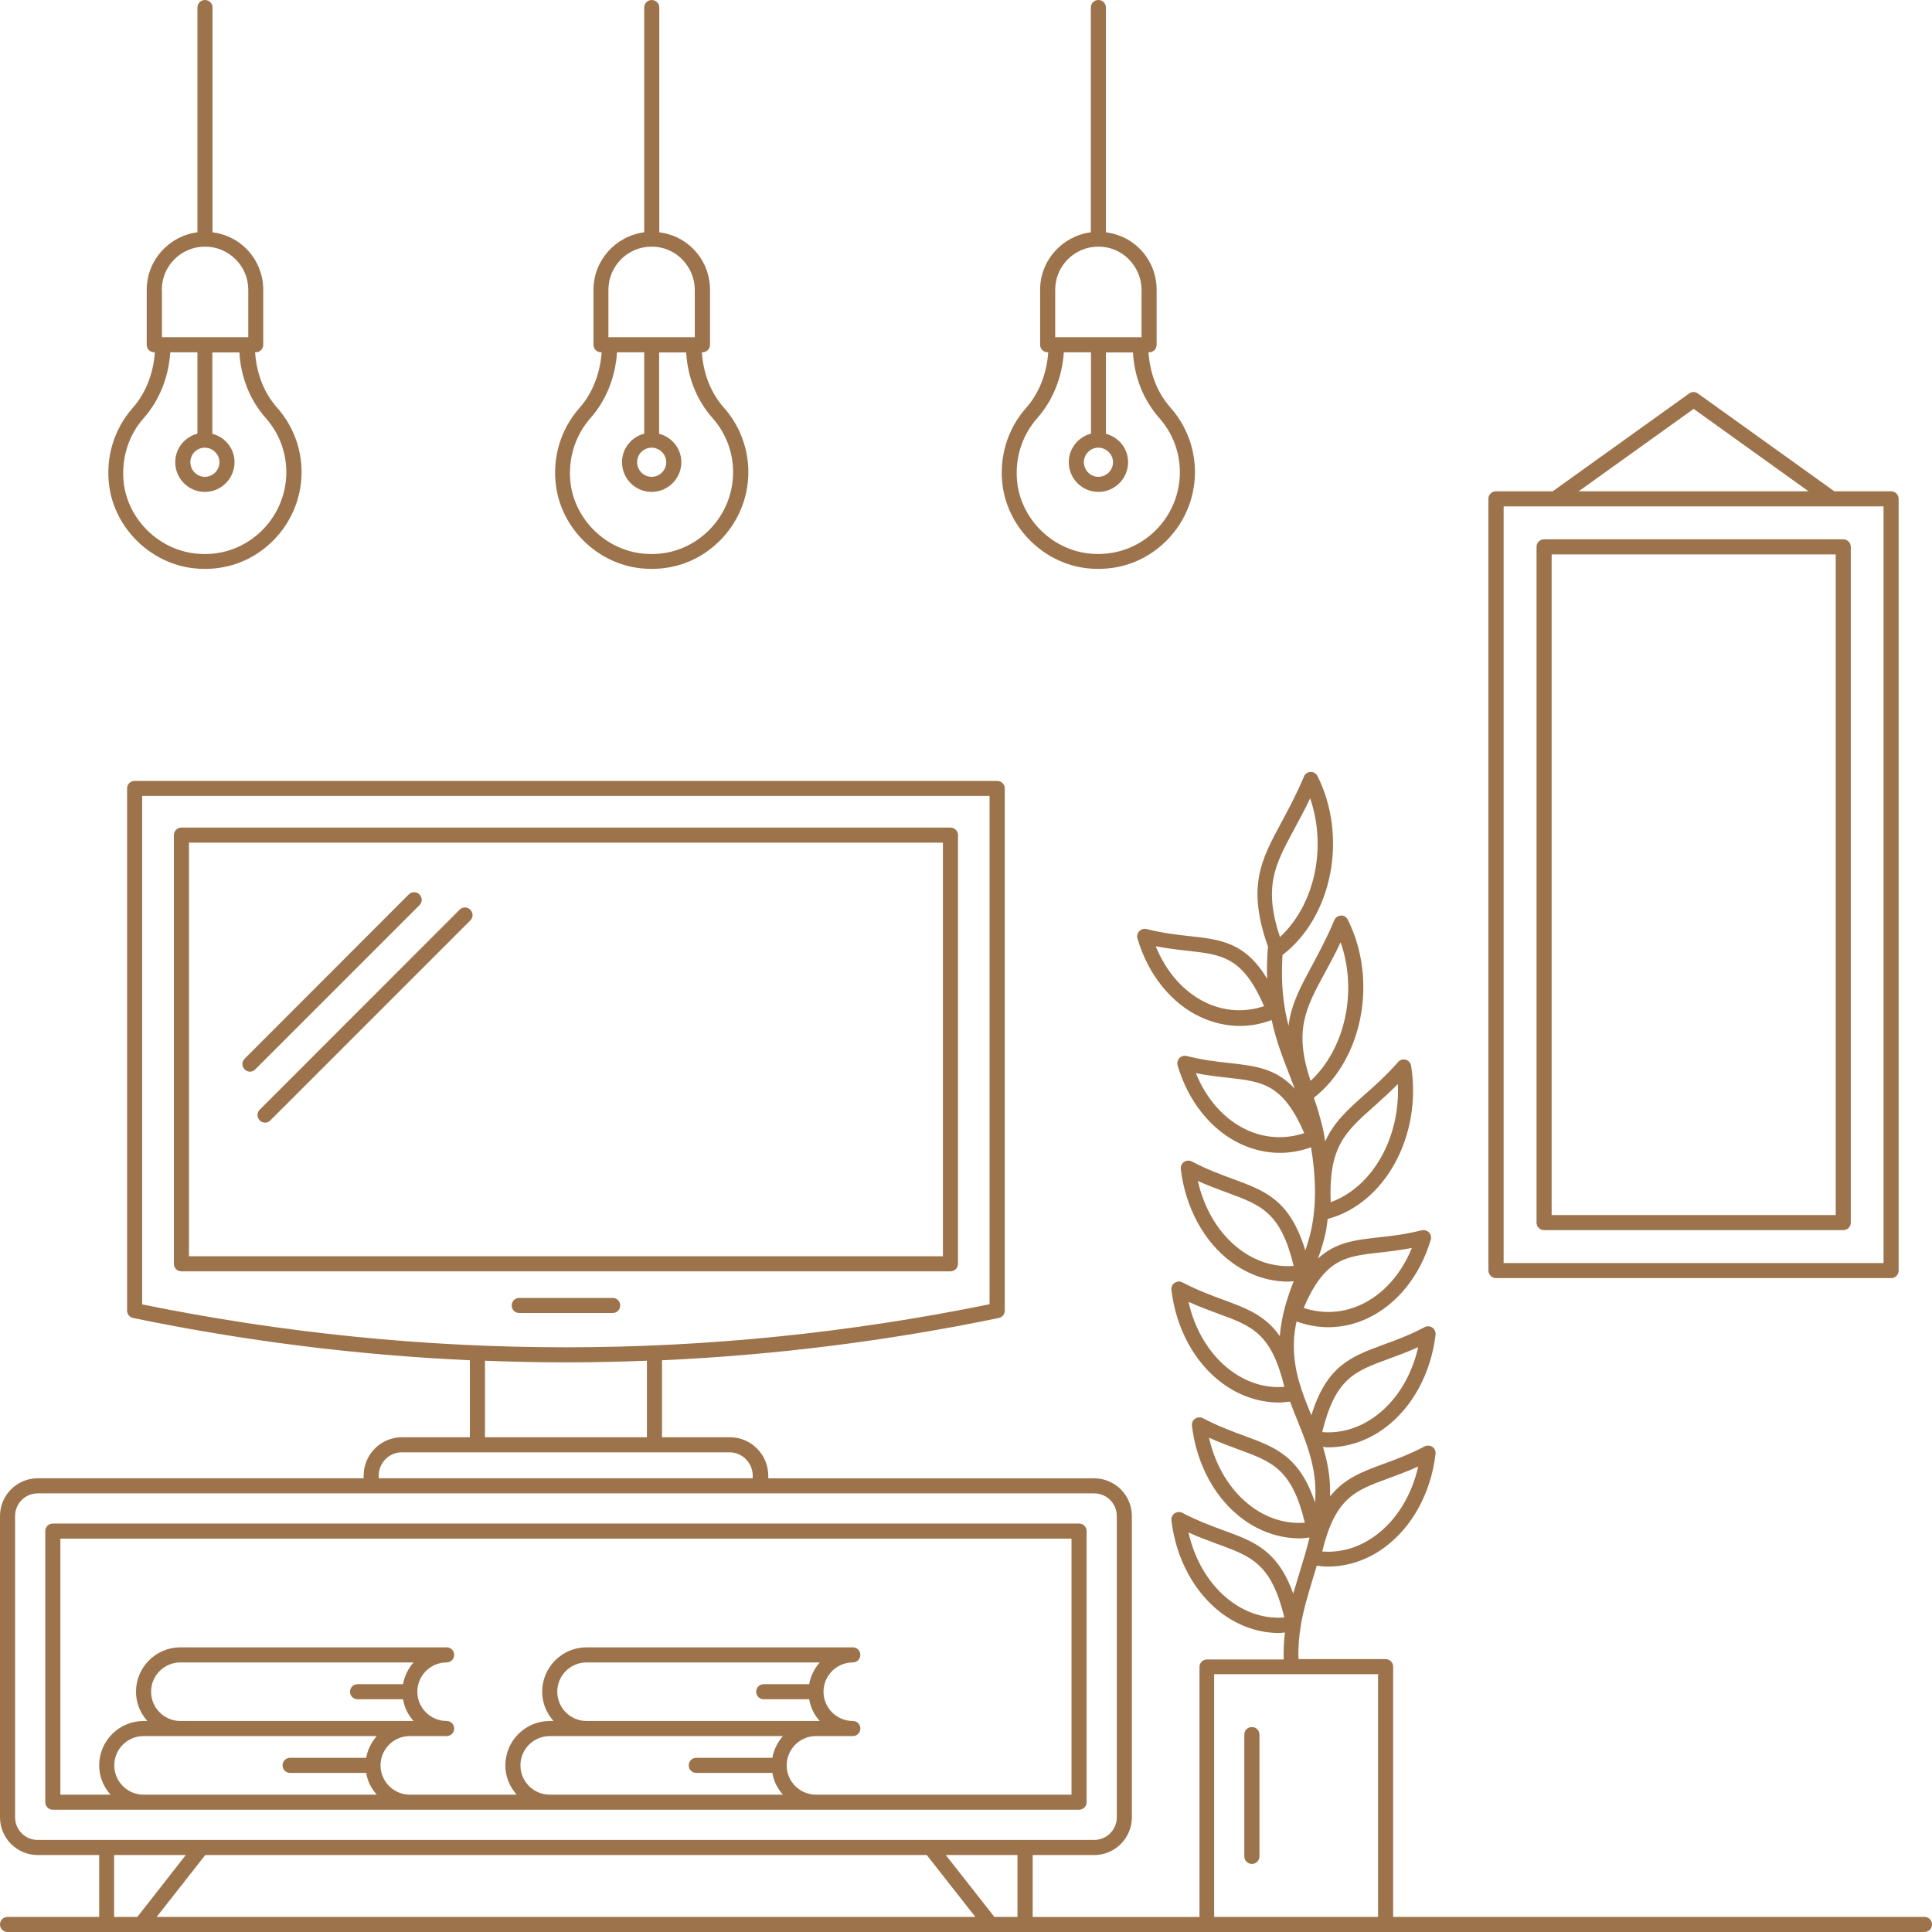 <svg width="100" height="100" viewBox="0 0 100 100" fill="none" xmlns="http://www.w3.org/2000/svg">
<g clip-path="url(#clip0_550_817)">
<path d="M99.609 99.219H72.109V86.266C72.109 86.047 71.938 85.876 71.719 85.876H67.211C67.188 85.29 67.234 84.719 67.328 84.157C67.336 84.133 67.336 84.11 67.336 84.087C67.485 83.251 67.735 82.43 67.992 81.579C68.047 81.399 68.102 81.219 68.156 81.04C68.344 81.063 68.539 81.087 68.727 81.087C69.766 81.087 70.789 80.743 71.672 80.087C73.102 79.032 74.063 77.266 74.305 75.258C74.32 75.118 74.258 74.969 74.141 74.891C74.023 74.813 73.867 74.797 73.734 74.868C72.945 75.282 72.227 75.547 71.602 75.774C70.5 76.18 69.578 76.524 68.844 77.454C68.852 77.243 68.844 77.024 68.836 76.813C68.797 76.11 68.656 75.485 68.477 74.891C68.562 74.899 68.648 74.915 68.727 74.915C69.766 74.915 70.789 74.571 71.672 73.915C73.102 72.86 74.062 71.094 74.305 69.087C74.32 68.946 74.258 68.797 74.141 68.719C74.023 68.633 73.867 68.626 73.734 68.696C72.945 69.11 72.226 69.376 71.601 69.602C69.93 70.219 68.672 70.68 67.875 73.258C67.875 73.251 67.867 73.243 67.867 73.235C67.39 72.063 66.945 70.954 66.969 69.54C66.976 69.133 67.031 68.766 67.109 68.399C67.648 68.594 68.195 68.696 68.75 68.696C69.437 68.696 70.117 68.548 70.766 68.243C72.297 67.532 73.5 66.047 74.054 64.173C74.094 64.04 74.062 63.891 73.961 63.79C73.859 63.688 73.719 63.649 73.586 63.68C72.742 63.891 72.007 63.977 71.351 64.047C70.14 64.18 69.132 64.297 68.219 65.141C68.375 64.712 68.516 64.266 68.617 63.79C68.664 63.571 68.687 63.329 68.719 63.094C71.687 62.305 73.617 58.782 73.039 55.165C73.015 55.016 72.906 54.891 72.765 54.852C72.617 54.813 72.461 54.852 72.367 54.969C71.734 55.688 71.125 56.227 70.593 56.696C69.75 57.446 69.039 58.087 68.593 59.079C68.546 58.828 68.515 58.579 68.453 58.337C68.32 57.79 68.171 57.29 68.007 56.821C70.531 54.837 71.328 50.743 69.765 47.61C69.695 47.477 69.578 47.376 69.406 47.391C69.249 47.399 69.117 47.493 69.062 47.633C68.664 48.578 68.25 49.344 67.89 50.016C67.32 51.071 66.828 51.977 66.695 53.094C66.429 52.079 66.289 50.938 66.382 49.43C68.953 47.461 69.773 43.329 68.195 40.172C68.125 40.039 68 39.946 67.835 39.954C67.679 39.962 67.546 40.055 67.492 40.196C67.093 41.141 66.679 41.907 66.32 42.578C65.281 44.493 64.523 45.899 65.64 49.024C65.64 49.039 65.632 49.047 65.625 49.063C65.578 49.641 65.57 50.164 65.586 50.657C64.445 48.774 63.195 48.633 61.578 48.454C60.922 48.383 60.179 48.297 59.344 48.087C59.211 48.055 59.062 48.094 58.969 48.196C58.875 48.297 58.836 48.446 58.875 48.579C59.429 50.454 60.625 51.938 62.156 52.649C62.805 52.946 63.492 53.102 64.172 53.102C64.726 53.102 65.281 53.001 65.82 52.798C66.047 53.852 66.391 54.743 66.75 55.657C66.836 55.884 66.93 56.118 67.016 56.352C66.047 55.298 64.969 55.173 63.656 55.024C63 54.954 62.258 54.868 61.422 54.657C61.289 54.626 61.141 54.665 61.047 54.767C60.953 54.868 60.914 55.017 60.953 55.149C61.508 57.024 62.703 58.509 64.234 59.22C64.883 59.517 65.57 59.673 66.25 59.673C66.789 59.673 67.336 59.572 67.859 59.384C68.117 60.892 68.141 62.407 67.867 63.657C67.789 64.024 67.68 64.376 67.563 64.72C66.766 62.111 65.5 61.642 63.82 61.025C63.188 60.79 62.477 60.532 61.688 60.118C61.563 60.048 61.406 60.063 61.281 60.142C61.164 60.228 61.102 60.368 61.117 60.509C61.359 62.517 62.32 64.282 63.75 65.337C64.641 65.993 65.656 66.337 66.695 66.337C66.781 66.337 66.875 66.322 66.961 66.314C66.625 67.181 66.328 68.095 66.242 69.157C65.492 68.079 64.515 67.72 63.336 67.282C62.703 67.048 61.992 66.79 61.203 66.376C61.078 66.306 60.922 66.322 60.796 66.4C60.672 66.478 60.617 66.626 60.632 66.767C60.874 68.775 61.836 70.54 63.265 71.595C64.156 72.251 65.179 72.595 66.21 72.595C66.398 72.595 66.585 72.564 66.773 72.548C66.898 72.892 67.031 73.22 67.163 73.548C67.593 74.611 67.999 75.618 68.078 76.884C68.093 77.189 68.085 77.486 68.07 77.782C67.265 75.376 66.031 74.915 64.398 74.314C63.765 74.079 63.054 73.821 62.265 73.407C62.14 73.337 61.984 73.353 61.859 73.431C61.734 73.509 61.679 73.657 61.695 73.798C61.937 75.806 62.898 77.572 64.327 78.626C65.218 79.282 66.242 79.626 67.273 79.626C67.445 79.626 67.609 79.603 67.781 79.579C67.64 80.173 67.46 80.767 67.273 81.368C67.163 81.735 67.046 82.11 66.937 82.486C66.132 80.243 64.921 79.79 63.335 79.212C62.703 78.978 61.992 78.72 61.202 78.306C61.077 78.236 60.921 78.251 60.796 78.329C60.679 78.415 60.616 78.556 60.632 78.697C60.874 80.704 61.835 82.47 63.265 83.525C64.155 84.181 65.179 84.525 66.21 84.525C66.311 84.525 66.405 84.501 66.507 84.501C66.452 84.954 66.429 85.423 66.445 85.892H62.476C62.257 85.892 62.085 86.064 62.085 86.282V99.22H53.452V96.017H56.632C57.71 96.017 58.585 95.142 58.585 94.064V78.47C58.585 77.392 57.71 76.517 56.632 76.517H39.765V76.384C39.765 75.282 38.874 74.392 37.78 74.392H34.266V70.407C40.094 70.142 45.906 69.415 51.695 68.22C51.875 68.181 52.008 68.025 52.008 67.837V40.813C52.008 40.594 51.836 40.422 51.617 40.422H6.969C6.75 40.422 6.578 40.594 6.578 40.813V67.836C6.578 68.024 6.711 68.18 6.891 68.219C12.68 69.415 18.492 70.141 24.32 70.407V74.391H20.805C19.711 74.391 18.821 75.289 18.821 76.383V76.516H1.953C0.875 76.516 0 77.391 0 78.469V94.063C0 95.141 0.875 96.016 1.953 96.016H5.133V99.219H0.391C0.172 99.219 0 99.391 0 99.61C0 99.829 0.172 100 0.391 100H5.523H7.305H51.289H53.071H62.461H71.719H99.609C99.828 100 100 99.829 100 99.61C100 99.391 99.828 99.219 99.609 99.219ZM71.875 70.336C72.344 70.165 72.852 69.977 73.406 69.727C73.07 71.212 72.297 72.485 71.211 73.29C70.367 73.915 69.414 74.204 68.438 74.125C69.117 71.344 70.117 70.977 71.875 70.336ZM71.875 76.516C72.344 76.344 72.852 76.157 73.406 75.907C73.07 77.391 72.297 78.665 71.211 79.469C70.367 80.094 69.414 80.383 68.438 80.305C69.117 77.524 70.117 77.157 71.875 76.516ZM71.109 57.274C71.492 56.93 71.906 56.563 72.352 56.11C72.485 58.883 71.047 61.438 68.875 62.227C68.766 59.36 69.617 58.602 71.109 57.274ZM62.461 51.915C61.305 51.383 60.367 50.329 59.82 48.977C60.422 49.094 60.969 49.157 61.469 49.212C63.281 49.415 64.32 49.532 65.43 52.079C64.445 52.407 63.406 52.352 62.461 51.915ZM66.977 42.938C67.242 42.454 67.523 41.93 67.812 41.321C68.687 43.86 68.055 46.828 66.25 48.501C65.383 45.883 66 44.75 66.977 42.938ZM64.539 58.485C63.383 57.954 62.445 56.899 61.898 55.547C62.5 55.665 63.047 55.727 63.547 55.782C65.359 55.985 66.398 56.102 67.508 58.649C66.524 58.977 65.484 58.922 64.539 58.485ZM67.836 55.946C66.961 53.337 67.578 52.196 68.555 50.391C68.82 49.907 69.102 49.383 69.391 48.774C70.273 51.305 69.633 54.274 67.836 55.946ZM71.43 64.829C71.922 64.774 72.469 64.711 73.078 64.594C72.531 65.946 71.594 67.001 70.438 67.532C69.492 67.969 68.453 68.024 67.477 67.696C68.578 65.149 69.617 65.032 71.43 64.829ZM63.711 70.946C62.625 70.141 61.852 68.868 61.516 67.383C62.07 67.633 62.586 67.821 63.047 67.993C64.797 68.633 65.805 69 66.477 71.782C65.508 71.86 64.555 71.571 63.711 70.946ZM64.195 64.688C63.109 63.883 62.336 62.61 62 61.126C62.555 61.376 63.07 61.563 63.531 61.735C65.281 62.376 66.289 62.751 66.961 65.524C65.984 65.594 65.039 65.313 64.195 64.688ZM64.773 77.977C63.688 77.172 62.914 75.899 62.578 74.415C63.133 74.665 63.649 74.852 64.109 75.024C65.859 75.664 66.867 76.039 67.539 78.813C66.57 78.891 65.617 78.602 64.773 77.977ZM63.711 82.883C62.625 82.079 61.852 80.805 61.516 79.321C62.07 79.571 62.586 79.758 63.047 79.93C64.797 80.571 65.805 80.946 66.477 83.719C65.508 83.797 64.555 83.508 63.711 82.883ZM7.359 67.516V41.196H51.219V67.508C36.672 70.477 21.914 70.477 7.359 67.516ZM33.484 70.43V74.391H25.102V70.43C26.5 70.485 27.898 70.516 29.289 70.516C30.688 70.516 32.086 70.485 33.484 70.43ZM19.602 76.383C19.602 75.711 20.141 75.172 20.805 75.172H24.688H24.703H24.719H33.844H33.859H33.875H37.758C38.422 75.172 38.961 75.719 38.961 76.383V76.516H19.602V76.383ZM7.109 99.219H5.906V96.016H9.617L7.109 99.219ZM8.109 99.219L10.625 96.016H47.969L50.484 99.219H8.109V99.219ZM52.672 99.219H51.469L48.953 96.016H52.664V99.219H52.672ZM48.156 95.235H10.422H5.516H1.953C1.305 95.235 0.781 94.712 0.781 94.063V78.469C0.781 77.821 1.305 77.297 1.953 77.297H19.211H39.375H56.633C57.281 77.297 57.805 77.821 57.805 78.469V94.063C57.805 94.712 57.281 95.235 56.633 95.235H53.062H48.156ZM71.328 99.219H62.844V86.657H71.328V99.219Z" fill="#9D734C"/>
<path d="M55.852 78.859H2.734C2.516 78.859 2.344 79.031 2.344 79.25V93.281C2.344 93.5 2.516 93.672 2.734 93.672H7.43H21.211H28.453H42.234H55.852C56.07 93.672 56.242 93.5 56.242 93.281V79.25C56.242 79.031 56.07 78.859 55.852 78.859ZM15.016 91.766H18.953C19.024 92.195 19.219 92.578 19.5 92.891H7.43C6.594 92.891 5.914 92.211 5.914 91.375C5.914 90.539 6.594 89.859 7.43 89.859H9.336H19.5C19.227 90.172 19.031 90.555 18.953 90.984H15.016C14.797 90.984 14.625 91.156 14.625 91.375C14.625 91.593 14.797 91.766 15.016 91.766ZM18.508 87.953H20.86C20.93 88.383 21.125 88.766 21.406 89.078H21.211H9.336C8.5 89.078 7.82 88.399 7.82 87.562C7.82 86.726 8.5 86.047 9.336 86.047H21.406C21.133 86.359 20.938 86.742 20.86 87.172H18.508C18.289 87.172 18.117 87.344 18.117 87.562C18.117 87.781 18.289 87.953 18.508 87.953ZM36.039 91.766H39.977C40.047 92.195 40.242 92.578 40.523 92.891H28.453C27.617 92.891 26.937 92.211 26.937 91.375C26.937 90.539 27.617 89.859 28.453 89.859H30.359H40.523C40.25 90.172 40.055 90.555 39.977 90.984H36.039C35.82 90.984 35.649 91.156 35.649 91.375C35.649 91.593 35.82 91.766 36.039 91.766ZM39.531 87.953H41.883C41.953 88.383 42.148 88.766 42.43 89.078H42.234H30.359C29.523 89.078 28.844 88.399 28.844 87.562C28.844 86.726 29.523 86.047 30.359 86.047H42.43C42.156 86.359 41.961 86.742 41.883 87.172H39.531C39.313 87.172 39.141 87.344 39.141 87.562C39.141 87.781 39.313 87.953 39.531 87.953ZM55.461 92.891H42.234C41.398 92.891 40.719 92.211 40.719 91.375C40.719 90.539 41.398 89.859 42.234 89.859H44.141C44.359 89.859 44.531 89.688 44.531 89.469C44.531 89.25 44.359 89.078 44.141 89.078C43.305 89.078 42.625 88.399 42.625 87.562C42.625 86.726 43.305 86.047 44.141 86.047C44.359 86.047 44.531 85.875 44.531 85.656C44.531 85.438 44.359 85.266 44.141 85.266H30.36C29.094 85.266 28.063 86.297 28.063 87.562C28.063 88.149 28.289 88.672 28.649 89.078H28.453C27.188 89.078 26.157 90.109 26.157 91.375C26.157 91.961 26.383 92.484 26.743 92.891H21.211C20.376 92.891 19.696 92.211 19.696 91.375C19.696 90.539 20.375 89.859 21.211 89.859H23.118C23.336 89.859 23.508 89.688 23.508 89.469C23.508 89.25 23.336 89.078 23.118 89.078C22.282 89.078 21.602 88.399 21.602 87.562C21.602 86.726 22.282 86.047 23.118 86.047C23.336 86.047 23.508 85.875 23.508 85.656C23.508 85.438 23.336 85.266 23.118 85.266H9.336C8.07 85.266 7.039 86.297 7.039 87.562C7.039 88.149 7.266 88.672 7.625 89.078H7.43C6.164 89.078 5.133 90.109 5.133 91.375C5.133 91.961 5.36 92.484 5.719 92.891H3.125V79.641H55.461L55.461 92.891Z" fill="#9D734C"/>
<path d="M49.586 65.414V43.227C49.586 43.008 49.414 42.836 49.195 42.836H9.391C9.172 42.836 9 43.008 9 43.227V65.414C9 65.633 9.172 65.805 9.391 65.805H49.195C49.414 65.805 49.586 65.625 49.586 65.414ZM48.805 65.023H9.781V43.617H48.805V65.023Z" fill="#9D734C"/>
<path d="M32.102 67.57C32.102 67.352 31.93 67.18 31.711 67.18H26.875C26.656 67.18 26.485 67.352 26.485 67.57C26.485 67.789 26.656 67.961 26.875 67.961H31.711C31.93 67.961 32.102 67.789 32.102 67.57Z" fill="#9D734C"/>
<path d="M13.445 57.992C13.523 58.07 13.625 58.109 13.719 58.109C13.813 58.109 13.922 58.07 13.992 57.992L24.344 47.641C24.5 47.484 24.5 47.242 24.344 47.086C24.188 46.93 23.945 46.93 23.789 47.086L13.445 57.437C13.289 57.586 13.289 57.836 13.445 57.992Z" fill="#9D734C"/>
<path d="M12.938 55.469C13.039 55.469 13.141 55.43 13.211 55.352L21.711 46.852C21.867 46.695 21.867 46.453 21.711 46.297C21.555 46.141 21.313 46.141 21.156 46.297L12.664 54.797C12.508 54.953 12.508 55.195 12.664 55.352C12.735 55.43 12.836 55.469 12.938 55.469Z" fill="#9D734C"/>
<path d="M64.797 96.477C65.016 96.477 65.188 96.305 65.188 96.086V89.781C65.188 89.562 65.016 89.391 64.797 89.391C64.578 89.391 64.406 89.562 64.406 89.781V96.086C64.406 96.305 64.586 96.477 64.797 96.477Z" fill="#9D734C"/>
<path d="M77.438 66.156H97.883C98.102 66.156 98.273 65.984 98.273 65.765V25.82C98.273 25.601 98.102 25.43 97.883 25.43H94.945L87.883 20.367C87.75 20.266 87.562 20.266 87.43 20.367L80.367 25.43H77.43C77.211 25.43 77.039 25.601 77.039 25.82V65.765C77.047 65.984 77.227 66.156 77.438 66.156ZM87.664 21.164L93.609 25.429H81.711L87.664 21.164ZM77.828 26.211H97.492V65.375H77.828V26.211Z" fill="#9D734C"/>
<path d="M95.406 27.914H79.922C79.703 27.914 79.531 28.086 79.531 28.305V63.281C79.531 63.5 79.703 63.672 79.922 63.672H95.406C95.625 63.672 95.797 63.5 95.797 63.281V28.305C95.797 28.086 95.617 27.914 95.406 27.914ZM95.016 62.891H80.313V28.695H95.016V62.891Z" fill="#9D734C"/>
<path d="M56.266 29.414C56.461 29.438 56.664 29.445 56.859 29.445C58.094 29.445 59.25 29.008 60.18 28.172C61.242 27.219 61.851 25.859 61.851 24.438C61.851 23.211 61.406 22.032 60.594 21.11C59.898 20.328 59.523 19.336 59.445 18.235H59.477C59.695 18.235 59.867 18.063 59.867 17.844V15C59.867 14.195 59.555 13.438 58.984 12.867C58.508 12.391 57.898 12.109 57.242 12.023V0.391C57.242 0.172 57.07 0 56.852 0C56.633 0 56.461 0.172 56.461 0.391V12.023C54.985 12.219 53.836 13.469 53.836 15V17.844C53.836 18.062 54.008 18.234 54.227 18.234H54.258C54.18 19.328 53.789 20.352 53.102 21.125C52.133 22.219 51.696 23.695 51.899 25.172C52.211 27.375 54.047 29.164 56.266 29.414ZM54.617 15C54.617 13.766 55.617 12.766 56.852 12.766C57.453 12.766 58.016 13 58.43 13.422C58.844 13.844 59.086 14.406 59.086 15V17.453H59.024H54.68H54.617V15ZM53.688 21.641C54.5 20.726 54.977 19.523 55.063 18.234H56.469V22.445C55.813 22.617 55.32 23.211 55.32 23.922C55.32 24.773 56.008 25.461 56.852 25.461C57.703 25.461 58.391 24.765 58.391 23.922C58.391 23.219 57.906 22.625 57.242 22.453V18.242H58.641C58.719 19.547 59.188 20.711 60.008 21.641C60.695 22.414 61.07 23.406 61.07 24.445C61.07 25.648 60.555 26.797 59.656 27.601C58.75 28.414 57.57 28.781 56.352 28.648C54.477 28.438 52.93 26.93 52.664 25.078C52.492 23.812 52.867 22.57 53.688 21.641ZM56.852 23.172C57.266 23.172 57.609 23.515 57.609 23.922C57.609 24.344 57.266 24.68 56.852 24.68C56.438 24.68 56.102 24.336 56.102 23.922C56.102 23.508 56.438 23.172 56.852 23.172Z" fill="#9D734C"/>
<path d="M33.148 29.414C33.344 29.438 33.547 29.445 33.742 29.445C34.976 29.445 36.133 29.008 37.062 28.172C38.125 27.219 38.734 25.859 38.734 24.438C38.734 23.211 38.289 22.032 37.476 21.11C36.781 20.328 36.406 19.336 36.328 18.235H36.359C36.578 18.235 36.75 18.063 36.75 17.844V15C36.75 14.195 36.437 13.438 35.867 12.867C35.391 12.391 34.781 12.109 34.125 12.023V0.391C34.125 0.172 33.953 0 33.734 0C33.516 0 33.344 0.172 33.344 0.391V12.023C31.867 12.219 30.719 13.469 30.719 15V17.844C30.719 18.062 30.891 18.234 31.11 18.234H31.141C31.063 19.328 30.672 20.352 29.985 21.125C29.016 22.226 28.578 23.695 28.781 25.172C29.086 27.375 30.922 29.164 33.148 29.414ZM31.492 15C31.492 13.766 32.492 12.766 33.727 12.766C34.328 12.766 34.891 13 35.305 13.422C35.719 13.844 35.961 14.406 35.961 15V17.453H35.898H31.555H31.492V15ZM30.562 21.641C31.375 20.726 31.852 19.523 31.938 18.234H33.344V22.445C32.688 22.617 32.195 23.211 32.195 23.922C32.195 24.773 32.883 25.461 33.727 25.461C34.578 25.461 35.266 24.765 35.266 23.922C35.266 23.219 34.781 22.625 34.117 22.453V18.242H35.516C35.594 19.547 36.062 20.711 36.883 21.641C37.57 22.414 37.945 23.406 37.945 24.445C37.945 25.648 37.429 26.797 36.531 27.601C35.625 28.414 34.453 28.789 33.226 28.648C31.352 28.438 29.805 26.93 29.539 25.078C29.375 23.812 29.742 22.57 30.562 21.641ZM33.727 23.172C34.141 23.172 34.484 23.515 34.484 23.922C34.484 24.344 34.141 24.68 33.727 24.68C33.312 24.68 32.977 24.336 32.977 23.922C32.977 23.508 33.312 23.172 33.727 23.172Z" fill="#9D734C"/>
<path d="M10.023 29.414C10.219 29.438 10.422 29.445 10.617 29.445C11.851 29.445 13.008 29.008 13.937 28.172C15 27.219 15.609 25.859 15.609 24.438C15.609 23.211 15.164 22.032 14.351 21.11C13.656 20.328 13.281 19.336 13.203 18.235H13.234C13.453 18.235 13.625 18.063 13.625 17.844V15C13.625 14.195 13.312 13.438 12.742 12.867C12.266 12.391 11.656 12.109 11 12.023V0.391C11 0.172 10.828 0 10.609 0C10.391 0 10.219 0.172 10.219 0.391V12.023C8.742 12.219 7.594 13.469 7.594 15V17.844C7.594 18.062 7.766 18.234 7.985 18.234H8.016C7.938 19.328 7.547 20.352 6.86 21.125C5.891 22.226 5.453 23.695 5.656 25.172C5.961 27.375 7.805 29.164 10.023 29.414ZM8.375 15C8.375 13.766 9.375 12.766 10.609 12.766C11.211 12.766 11.773 13 12.195 13.422C12.617 13.844 12.851 14.406 12.851 15V17.453H12.789H8.445H8.383V15H8.375ZM7.437 21.641C8.25 20.726 8.727 19.523 8.813 18.234H10.219V22.445C9.562 22.617 9.07 23.211 9.07 23.922C9.07 24.773 9.758 25.461 10.601 25.461C11.453 25.461 12.14 24.765 12.14 23.922C12.14 23.219 11.656 22.625 10.992 22.453V18.242H12.391C12.469 19.547 12.937 20.711 13.758 21.641C14.445 22.414 14.82 23.406 14.82 24.445C14.82 25.648 14.305 26.797 13.406 27.601C12.5 28.414 11.328 28.789 10.101 28.648C8.226 28.438 6.68 26.93 6.414 25.078C6.25 23.812 6.617 22.57 7.437 21.641ZM10.601 23.172C11.015 23.172 11.359 23.515 11.359 23.922C11.359 24.344 11.016 24.68 10.601 24.68C10.188 24.68 9.852 24.336 9.852 23.922C9.852 23.508 10.188 23.172 10.601 23.172Z" fill="#9D734C"/>
</g>
<defs>
<clipPath id="clip0_550_817">
<rect width="100" height="100" fill="white"/>
</clipPath>
</defs>
</svg>
